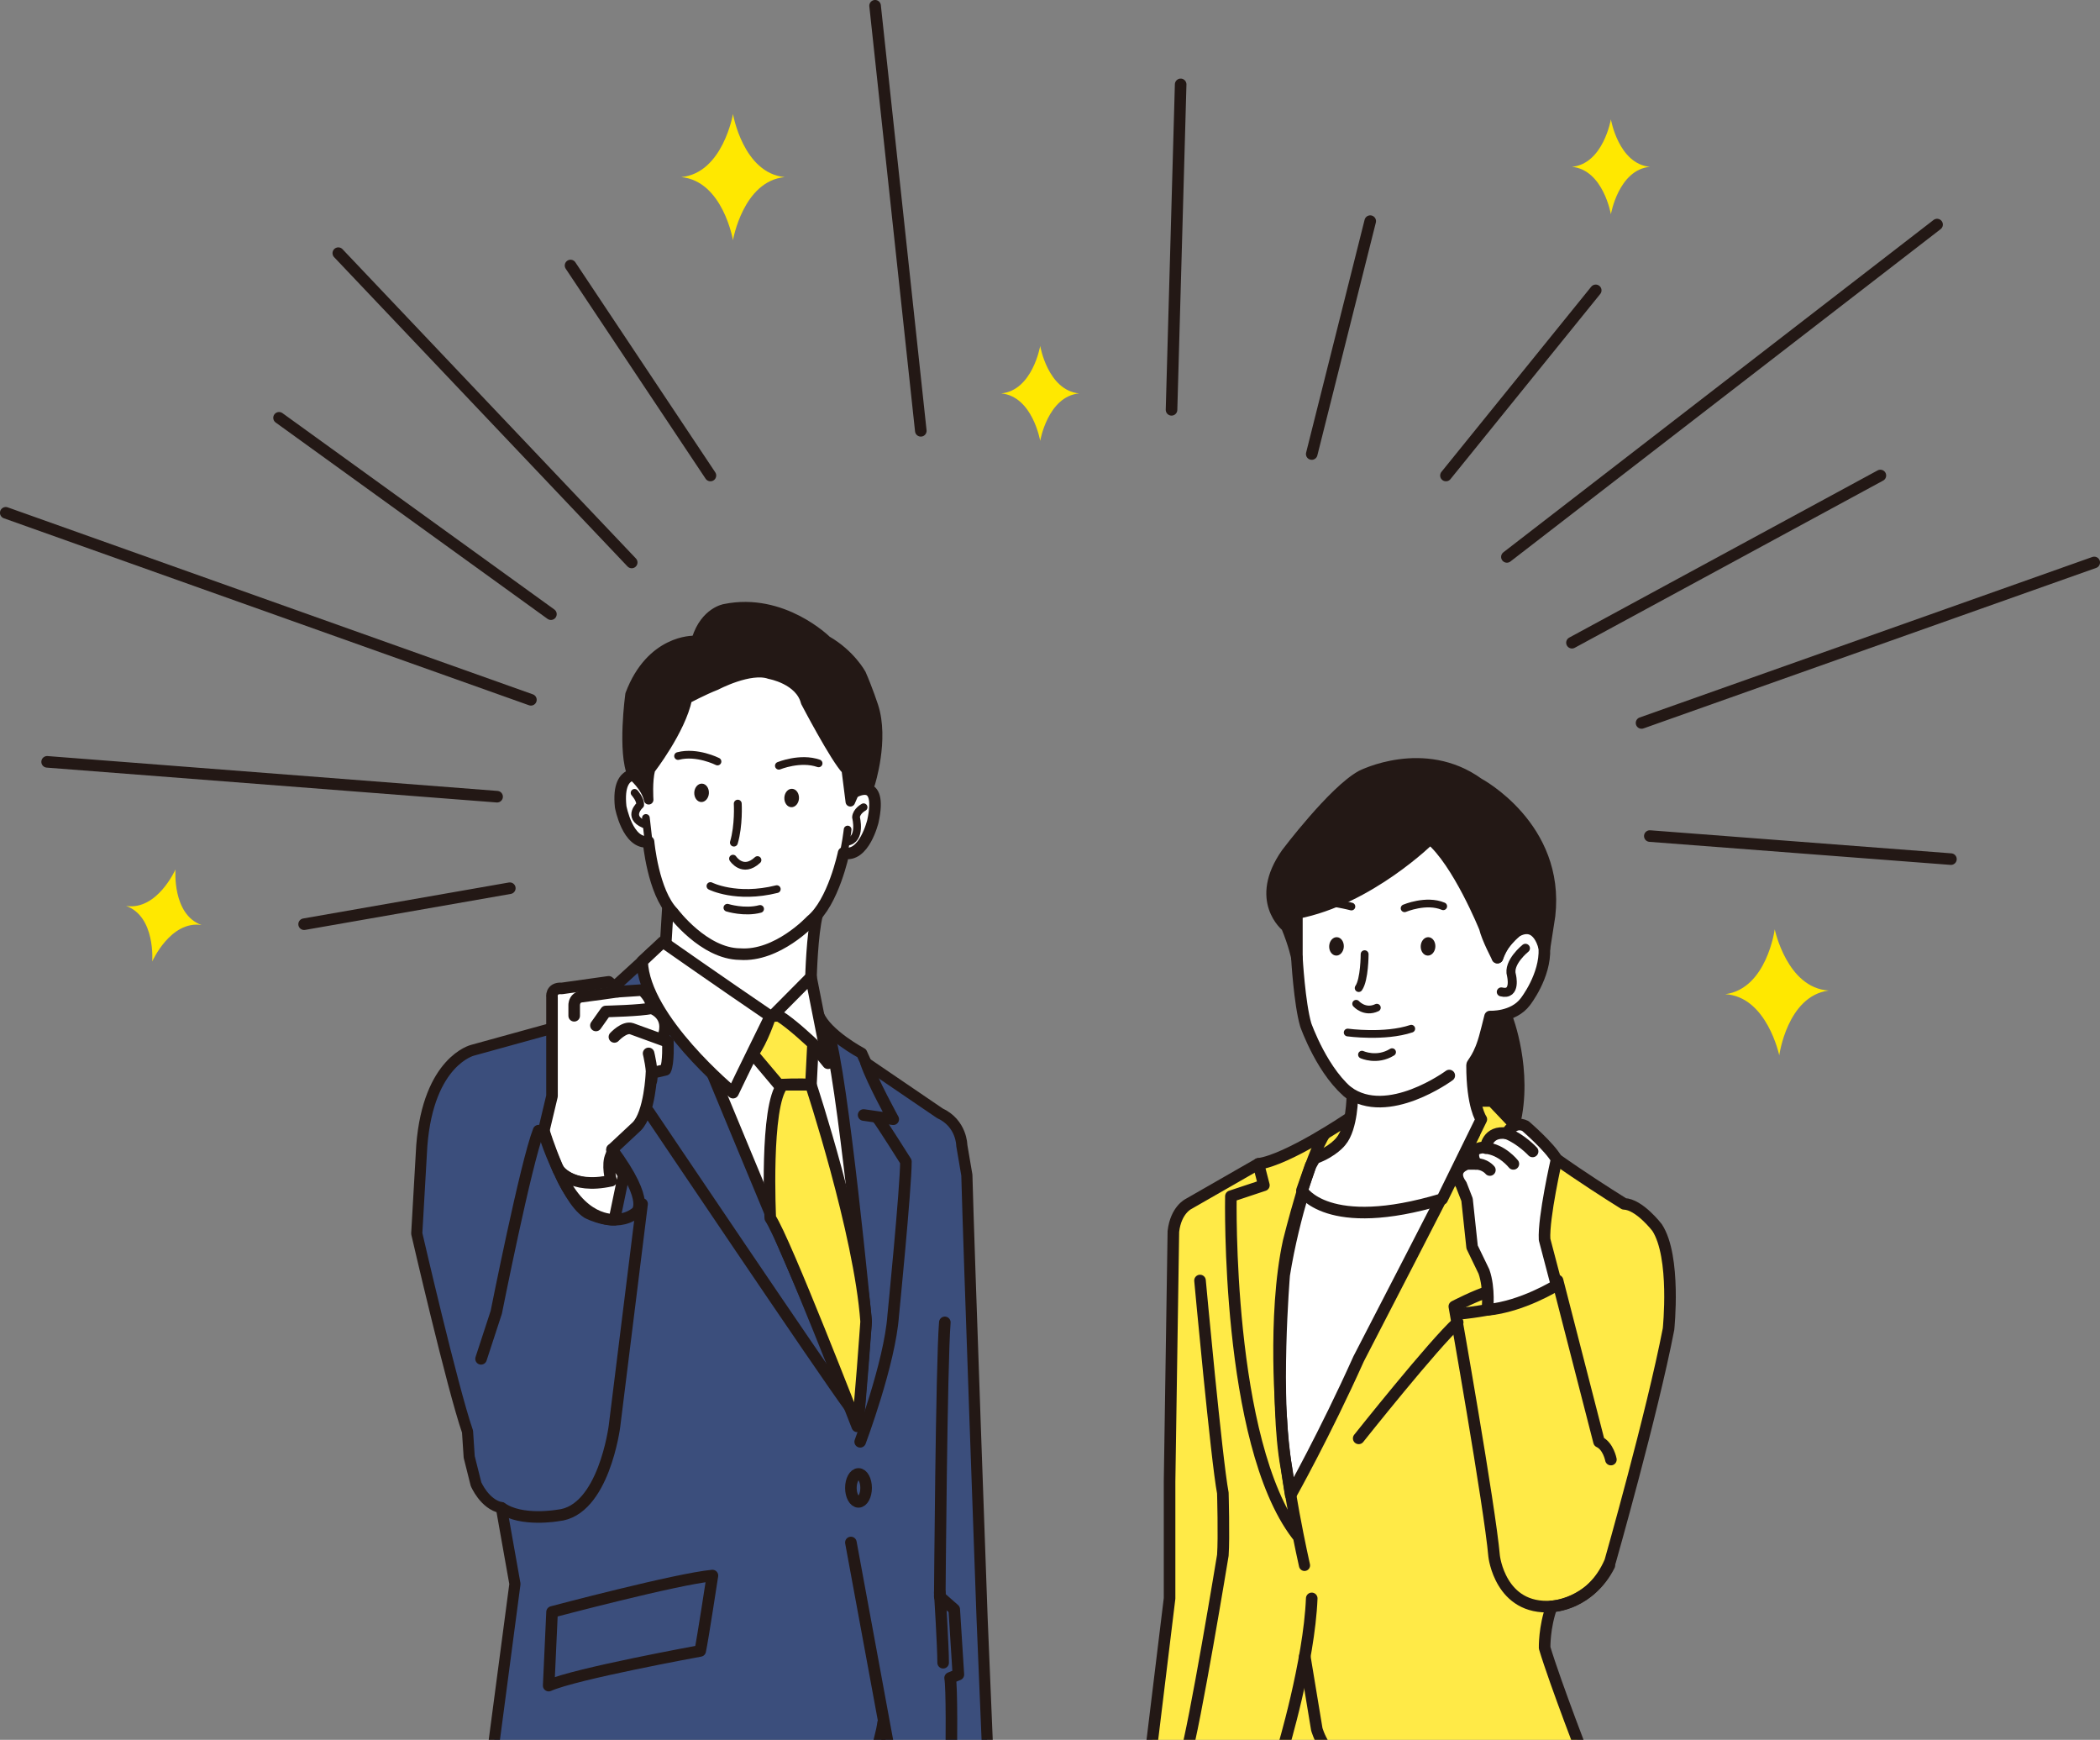 <?xml version="1.0" encoding="UTF-8"?><svg id="_レイヤー_2" xmlns="http://www.w3.org/2000/svg" xmlns:xlink="http://www.w3.org/1999/xlink" viewBox="0 0 386.29 319.97"><rect x="0" y="0" width="386.29" height="319.97" fill="#808080" stroke="none"/><defs><style>.cls-1,.cls-2,.cls-3,.cls-4,.cls-5,.cls-6,.cls-7,.cls-8{fill:none;}.cls-1,.cls-2,.cls-3,.cls-9,.cls-10,.cls-5,.cls-11,.cls-12,.cls-13,.cls-6,.cls-7,.cls-8,.cls-14{stroke:#231815;stroke-linecap:round;stroke-linejoin:round;}.cls-1,.cls-14{stroke-width:1.42px;}.cls-2{stroke-width:1.42px;}.cls-3{stroke-width:1.45px;}.cls-15{clip-path:url(#clippath);}.cls-4,.cls-16,.cls-17,.cls-18{stroke-width:0px;}.cls-9{fill:#3b4e7c;}.cls-9,.cls-5{stroke-width:2.05px;}.cls-10{stroke-width:1.76px;}.cls-10,.cls-11,.cls-16{fill:#231815;}.cls-11,.cls-12,.cls-6{stroke-width:2.13px;}.cls-12,.cls-14,.cls-17{fill:#fff;}.cls-13{fill:#ffea47;}.cls-13,.cls-7{stroke-width:2.13px;}.cls-8{stroke-width:1.66px;}.cls-18{fill:#ffe800;}</style><clipPath id="clippath"><rect class="cls-4" x="56.13" y="108.43" width="259.76" height="211.54"/></clipPath></defs><g id="_文字"><line class="cls-7" x1="8.67" y1="140.11" x2="91.44" y2="146.52"/><line class="cls-7" x1="1.06" y1="94.31" x2="97.66" y2="128.7"/><line class="cls-7" x1="51.33" y1="76.84" x2="101.34" y2="112.95"/><line class="cls-7" x1="62.23" y1="46.56" x2="116.2" y2="103.44"/><line class="cls-7" x1="104.95" y1="48.83" x2="130.68" y2="87.45"/><line class="cls-7" x1="265.98" y1="87.45" x2="293.53" y2="53.4"/><line class="cls-7" x1="277.19" y1="102.42" x2="356.32" y2="41.3"/><line class="cls-7" x1="289.16" y1="118.2" x2="345.89" y2="87.45"/><line class="cls-7" x1="301.96" y1="132.96" x2="385.23" y2="103.44"/><line class="cls-7" x1="303.48" y1="153.76" x2="358.87" y2="158"/><path class="cls-18" d="m134.83,20.97s-1.86,10.86-9.51,11.6c7.65.74,9.51,11.6,9.51,11.6,0,0,1.86-10.86,9.51-11.6-7.65-.74-9.51-11.6-9.51-11.6Z"/><path class="cls-18" d="m326.46,170.91s-1.47,10.92-9.09,11.93c7.67.47,9.92,11.26,9.92,11.26,0,0,1.47-10.92,9.09-11.93-7.67-.47-9.92-11.26-9.92-11.26Z"/><path class="cls-18" d="m191.34,63.62s-1.4,8.17-7.16,8.73c5.76.56,7.16,8.73,7.16,8.73,0,0,1.4-8.17,7.16-8.73-5.76-.56-7.16-8.73-7.16-8.73Z"/><path class="cls-18" d="m296.32,21.95s-1.4,8.17-7.16,8.73c5.76.56,7.16,8.73,7.16,8.73,0,0,1.4-8.17,7.16-8.73-5.76-.56-7.16-8.73-7.16-8.73Z"/><path class="cls-18" d="m32.28,159.9s-3.36,7.58-9.08,6.71c5.45,1.95,4.8,10.22,4.8,10.22,0,0,3.36-7.58,9.08-6.71-5.45-1.95-4.8-10.22-4.8-10.22Z"/><line class="cls-7" x1="169.38" y1="79.23" x2="160.97" y2="1.06"/><line class="cls-7" x1="215.5" y1="75.37" x2="217.18" y2="15.52"/><line class="cls-7" x1="241.29" y1="83.5" x2="252.05" y2="40.67"/><line class="cls-7" x1="93.78" y1="163.35" x2="55.94" y2="169.97"/><g class="cls-15"><path class="cls-12" d="m122.87,166.75l-.59,9.68-.36,6.24s6.13,10.28,13.4,10.27c0,0,9.39-3.13,13.02-6.16l.84-7.08s.21-7.97,1.13-11.48"/><path class="cls-12" d="m157.07,145.73l.55-4.84c.2-15.64-12.61-17.82-18.48-18-5.85-.49-18.83.21-20.42,15.77v4.09s-5.39-2.34-4.55,5.62c0,0,1.28,6.97,5.13,6.43,0,0,.82,9.27,4.53,13.06,0,0,5.62,7.55,12.28,7.61,6.9.5,13.07-6.15,13.07-6.15,4.12-3.34,6-12.46,6-12.46,3.76.98,5.39-5.83,5.39-5.83,1.86-8.56-3.51-5.3-3.51-5.3Z"/><path class="cls-9" d="m118.11,176.82l-9.42,8.59-7.15,3.71-14.61,4.03s-8.1,1.94-9.34,17.51l-.93,16.19s6.54,28.33,9.34,36.43l.31,4.67,1.25,4.98s1.56,3.74,4.67,4.36l2.49,14.01-8.72,66.01,4.36,2.49,3.11,27.71h73.17l7.16-28.65,1.56,1.87s1.25-7.16.93-13.08c0,0,3.42,1.25,5.29,3.11l1.25-.93-2.18-52.31s-2.49-69.1-2.8-81.41l-.93-5.46s0-4.05-4.05-5.92l-13.54-9.22-.82-1.81s-6.42-3.4-7.94-7.05l-13.03,1.91-17.64-13.45-1.79,1.68Z"/><path class="cls-12" d="m131.06,197.53s11.5,27.77,13.29,31.92c0,0,12.76,29.38,13.48,31.84l1.49-18.24s-4.38-45.98-7.01-53.4l-4.05-1.56-12.77,1.03-4.45,8.4Z"/><path class="cls-1" d="m131.98,140.05s-3.8-1.92-7.25-1.01"/><path class="cls-1" d="m143.27,140.83s3.94-1.62,7.31-.44"/><path class="cls-1" d="m134.83,157.91s1.8,2.78,4.51.26"/><path class="cls-1" d="m130.68,162.95s4.76,2.43,12.21.57"/><path class="cls-14" d="m133.8,166.94s3.16.99,6.02.22"/><path class="cls-3" d="m135.71,147.8s.23,3.98-.71,7.16"/><path class="cls-10" d="m127.59,117.8s-7.87-.24-11.69,9.91c0,0-1.48,10.67.44,14.9,0,0,2.47,2.03,2.98,4.47,0,0-.24-3.43.32-5.56,0,0,5.6-7.23,6.79-12.99,0,0,2.9-1.56,5.32-2.5,0,0,6.23-3.31,9.83-2.03,0,0,5.56.97,6.61,5.13,0,0,5.45,10.43,7.49,12.49l.74,5.83,1.23-2.82s.41-1.23,2.42-.48c0,0,2.62-8.14.6-14.3,0,0-1.01-3.09-2.25-5.91,0,0-1.95-3.62-6.34-6.14,0,0-8.07-8.04-18.77-5.84,0,0-3.59.56-5.17,5.54l-.56.29Z"/><path class="cls-2" d="m158.86,148.46s-1.33.7-1.4,1.85c0,0,1.06,4.13-1.66,4.51"/><path class="cls-1" d="m116.73,145.81s1.09,1.18,1.03,2.22c0,0-2.47,2.17.69,3.54"/><line class="cls-1" x1="118.81" y1="150.43" x2="119.31" y2="154.79"/><path class="cls-1" d="m155.92,152.56s-.38,3.28-1.02,5.5"/><path class="cls-16" d="m130.4,145.89c-.05.93-.7,1.66-1.44,1.61-.74-.04-1.3-.83-1.25-1.77.05-.93.7-1.66,1.44-1.61.74.04,1.3.83,1.25,1.77Z"/><path class="cls-16" d="m146.97,146.84c-.05.93-.7,1.66-1.44,1.61-.74-.04-1.3-.83-1.25-1.77s.7-1.66,1.44-1.61c.74.04,1.3.83,1.25,1.77Z"/><path class="cls-12" d="m118.11,176.82l3.82-3.59s10.73,7.52,19.77,13.66c0,0-5.76,11.71-6.86,14.06,0,0-16.36-13.48-16.72-24.13Z"/><path class="cls-12" d="m142.39,186.54l6.79-6.84,3.13,15.84s-5.42-7.01-9.92-9Z"/><path class="cls-13" d="m138.45,193.79l4.81,5.71s4.27-.23,5.91,0l.38-7.53s-3.9-3.72-6.28-5.16l-1.56.08s-1.47,4.52-3.24,6.9Z"/><path class="cls-13" d="m141.69,224.02s-1-20.78,2.3-24.52h5.17s8.99,27.2,10.16,43.55c0,0-1.17,16.7-1.63,19.27,0,0-13.31-34.33-16-38.3Z"/><path class="cls-12" d="m100.03,207.93l1.51-6.35v-18.14s-.3-1.81,1.81-1.66l8.62-1.21s1.51,1.21,1.66,1.81l4.48-.3s1.87,1.51,1.72,3.33c0,0,3.74,1.21,2.1,5.44l.93.76s.15,3.93-.45,5.14l-2.57.6s-.3,7.41-2.72,9.82l-4.53,4.23-.15,5.74s-5.74,1.96-9.67-1.81c0,0-2.57-5.59-2.72-7.41Z"/><path class="cls-6" d="m105.62,186.81v-2.01s0-.77.57-1.21c.19-.15.45-.26.79-.3,1.36-.15,6.65-.91,6.65-.91"/><path class="cls-6" d="m109.62,188.59l1.82-2.57s6.57-.15,8.38-.6"/><path class="cls-6" d="m113.02,190.7s1.81-1.96,3.17-1.51l6.65,2.42"/><path class="cls-6" d="m119.31,193.73s.82,3.29.52,4.99"/><path class="cls-6" d="m100.03,207.93s3.78,12.39,8.01,15.11c0,0,5.29,2.87,8.92,0,0,0,3.02-1.66-4.38-11.64"/><path class="cls-12" d="m112.42,217.15s-.85-2.98,0-4.69l2.3,3.66-1.7,8.19s-6.4.63-10.38-9.39c0,0,2.22,3.89,9.77,2.22Z"/><path class="cls-6" d="m88.49,249.9l2.8-8.56s5.45-27.42,7.78-33.4"/><path class="cls-6" d="m118.11,221.41l-5.08,40.9s-1.98,15.61-10.38,16.39c0,0-6.77,1.22-10.42-1.4"/><path class="cls-6" d="m119.31,204.44s32.45,48.2,36.97,54.27"/><path class="cls-6" d="m158.86,205.06l5.45.78s-3.89-7.07-4.98-10.31"/><path class="cls-6" d="m158.23,265.16s5.45-14.48,6.07-23.2c0,0,2.34-23.51,2.34-28.33,0,0-4.62-7.33-5.06-7.78"/><path class="cls-6" d="m159.32,273.64c0,1.42-.63,2.57-1.4,2.57s-1.4-1.15-1.4-2.57.63-2.57,1.4-2.57,1.4,1.15,1.4,2.57Z"/><path class="cls-6" d="m101.56,296.45s22.87-6.07,29.49-6.69c0,0-1.78,11.68-2.25,13.86,0,0-23.04,4.2-27.87,6.38l.62-13.54Z"/><path class="cls-6" d="m90.36,359.81s23.97,6.69,32.85,6.38c0,0,16.19,2.02,23.66-4.51,0,0,2.65-5.6,4.36-9.34,0,0,10.59-29.89,11.21-35.49"/><path class="cls-6" d="m156.52,283.68l10.59,57.45s2.38,12.17,5.58,16.63"/><path class="cls-6" d="m174.58,346.85s.85-34.68.19-38.26l1.52-.62-.76-11.99-2.66-2.34s.31-42.97.93-50.44"/><path class="cls-6" d="m172.87,292.87s.62,9.96.62,12.92"/><path class="cls-17" d="m238.56,174.05l-.83-7.88,21.07-15.14,7.17.54s12.64,15.71,12.41,15.98-2.92,8.56-2.92,8.56l-36.78,1.72-.12-3.78Z"/><path class="cls-11" d="m277.19,187.16s3.8,9.72,1.35,19.65l-9.46,1.63-2.49-16.24,3.43-5.04h7.18Z"/><path class="cls-13" d="m247.9,205.84s-11.05,7.47-16.42,8.21l-12.84,7.36s-2.34,1.09-2.8,5.06c0,0-.47,30.36-.7,46v21.48l-5.6,46s4.67,2.71,10.04,1.7c0,0,1.63,18.25,2.34,23.22,0,0,2.8,20.46,2.57,22.64h59.64s6.45-44.19,5.05-61.94l2.8-.8s-5.89-15.18-7.85-21.72c0,0-.09-3.81,1.31-7.63,0,0,7.24-.08,10.74-8.25,0,0,7.71-27.09,10.74-42.73,0,0,1.4-13.31-2.1-18.68,0,0-3.27-4.28-6.07-4.36,0,0-17.12-10.59-20.36-14.79l-3.93-4.14h-5.37l-21.17,3.37Z"/><path class="cls-12" d="m237.42,274.93s6.28-11.17,12.5-25.03c0,0,18.33-35.44,21.27-41.41l-29.46,4.77s-3.69,9.87-5.51,21.23c0,0-1.91,23.06.42,35.48l.78,4.96Z"/><path class="cls-12" d="m238.56,176.11s.47,8.41,1.63,12.38c0,0,3.19,9.11,8.57,12.99,0,0,0,5.93-2.11,8.42,0,0-1.39,1.87-4.79,3.12l-.77,1.34-1.6,4.57s4.59,7.98,25.79,1.6l7.21-14.68s-1.71-2.34-1.71-9.96c0-.39,1.4-1.42,2.49-5.73.23-.9.36-1.3.82-3.21,0,0,4.28.22,6.49-2.72,0,0,3.74-4.75,3.5-9.82,0,0-1.01-5.38-5.13-3.13,0,0-3.04,2.51-3.51,4.84"/><path class="cls-11" d="m263.08,154.22s-11.21,11.15-24.52,13.71v8.17s-.46-2.36-1.86-5.73c0,0-6.07-4.75,0-13.4,0,0,8.63-11.45,13.77-14.26,0,0,11.44-5.84,21.48,1.4,0,0,14.95,7.94,13.08,24.29l-.93,6s-.47-4.6-3.97-3.78c0,0-3.04,1.05-4.67,5.49,0,0-1.87-3.5-2.34-5.49,0,0-4.9-12.13-10.04-16.4Z"/><path class="cls-1" d="m258.37,167.04s3.97-1.69,7.11-.37"/><path class="cls-1" d="m248.59,166.72s-4.16-1.08-6.75-.9"/><path class="cls-16" d="m247.19,174.13c-.05.93-.7,1.66-1.44,1.61s-1.3-.83-1.25-1.77c.05-.93.7-1.66,1.44-1.61.74.04,1.3.83,1.25,1.77Z"/><path class="cls-16" d="m264.03,174.13c-.05.93-.7,1.66-1.44,1.61-.74-.04-1.3-.83-1.25-1.77.05-.93.7-1.66,1.44-1.61.74.04,1.3.83,1.25,1.77Z"/><path class="cls-1" d="m249.46,184.6s1.56,1.78,3.81.72"/><path class="cls-1" d="m247.9,189.89s6.81.93,11.7-.7"/><path class="cls-1" d="m250.53,193.96s2.74,1.27,5.54-.46"/><path class="cls-8" d="m280.6,174.4s-3.27,2.6-2.57,4.96c0,0,.93,3.76-1.87,3.06"/><path class="cls-6" d="m266.59,197.8s-11.36,8.38-18.68,2.99"/><path class="cls-7" d="m220.74,235.5s3.04,33,4.2,39.08c0,0,.23,8.17,0,11.44,0,0-5.15,31.37-7.01,37.52l9.12,1.01s6.31,1.4,8.87-2.69c0,0,4.9-16.23,5.37-27.9"/><path class="cls-7" d="m240.01,304.65l2.21,13.36s1.63,6.07,6.77,6.77c0,0,20.08,2.34,24.05,1.87,0,0,13.78-.23,18.91-1.87"/><path class="cls-5" d="m239.96,287.89s-3.74-16.45-4.2-26.59c0,0-1.78-19.22,1.25-33.03,0,0,3.93-15.97,6.79-19.82"/><path class="cls-7" d="m231.48,214.05l1.01,3.93-6.07,2.02s-.93,45.15,12.14,62.27"/><path class="cls-6" d="m249.93,264.53s13.86-17.44,18.21-21.33"/><path class="cls-6" d="m296.04,287.89c-3.58,7.16-10.61,7.55-10.61,7.55-9.5.7-10.59-9.26-10.59-9.26-.78-9.03-7.32-45.91-7.32-45.91,0,0,3.89-2.04,6.54-2.82"/><path class="cls-6" d="m296.32,268.43s-.47-2.49-2.18-3.27l-7.63-29.66s-3.74,4.73-18.37,6.15"/><path class="cls-12" d="m273.6,240.89s.46-3.91-.63-7.03l-2.18-4.51-.93-8.72-1.09-2.8s-2.18-2.57,1.09-3.78h1.65s-.84-1.38-.34-2.27c.17-.3.48-.54,1.03-.65,2.18-.47,1.09,0,1.09,0,0,0,.25-3.26,3.89-2.69,0,0,1.25-2.44,3.42-1.35,0,0,4.45,3.83,5.73,6.12,0,0-2.44,10.69-2.21,14.74l2.21,8.41s-6.27,3.93-12.73,4.54Z"/><path class="cls-12" d="m274.06,215.18s-.91-1.13-2.56-1.13"/><path class="cls-12" d="m278.38,214.05s-2.09-2.66-5.1-2.92"/><path class="cls-12" d="m281.92,211.76s-2.1-2.27-4.75-3.32"/><path class="cls-3" d="m251.02,175.49s0,4.67-1.09,6.22"/></g></g></svg>